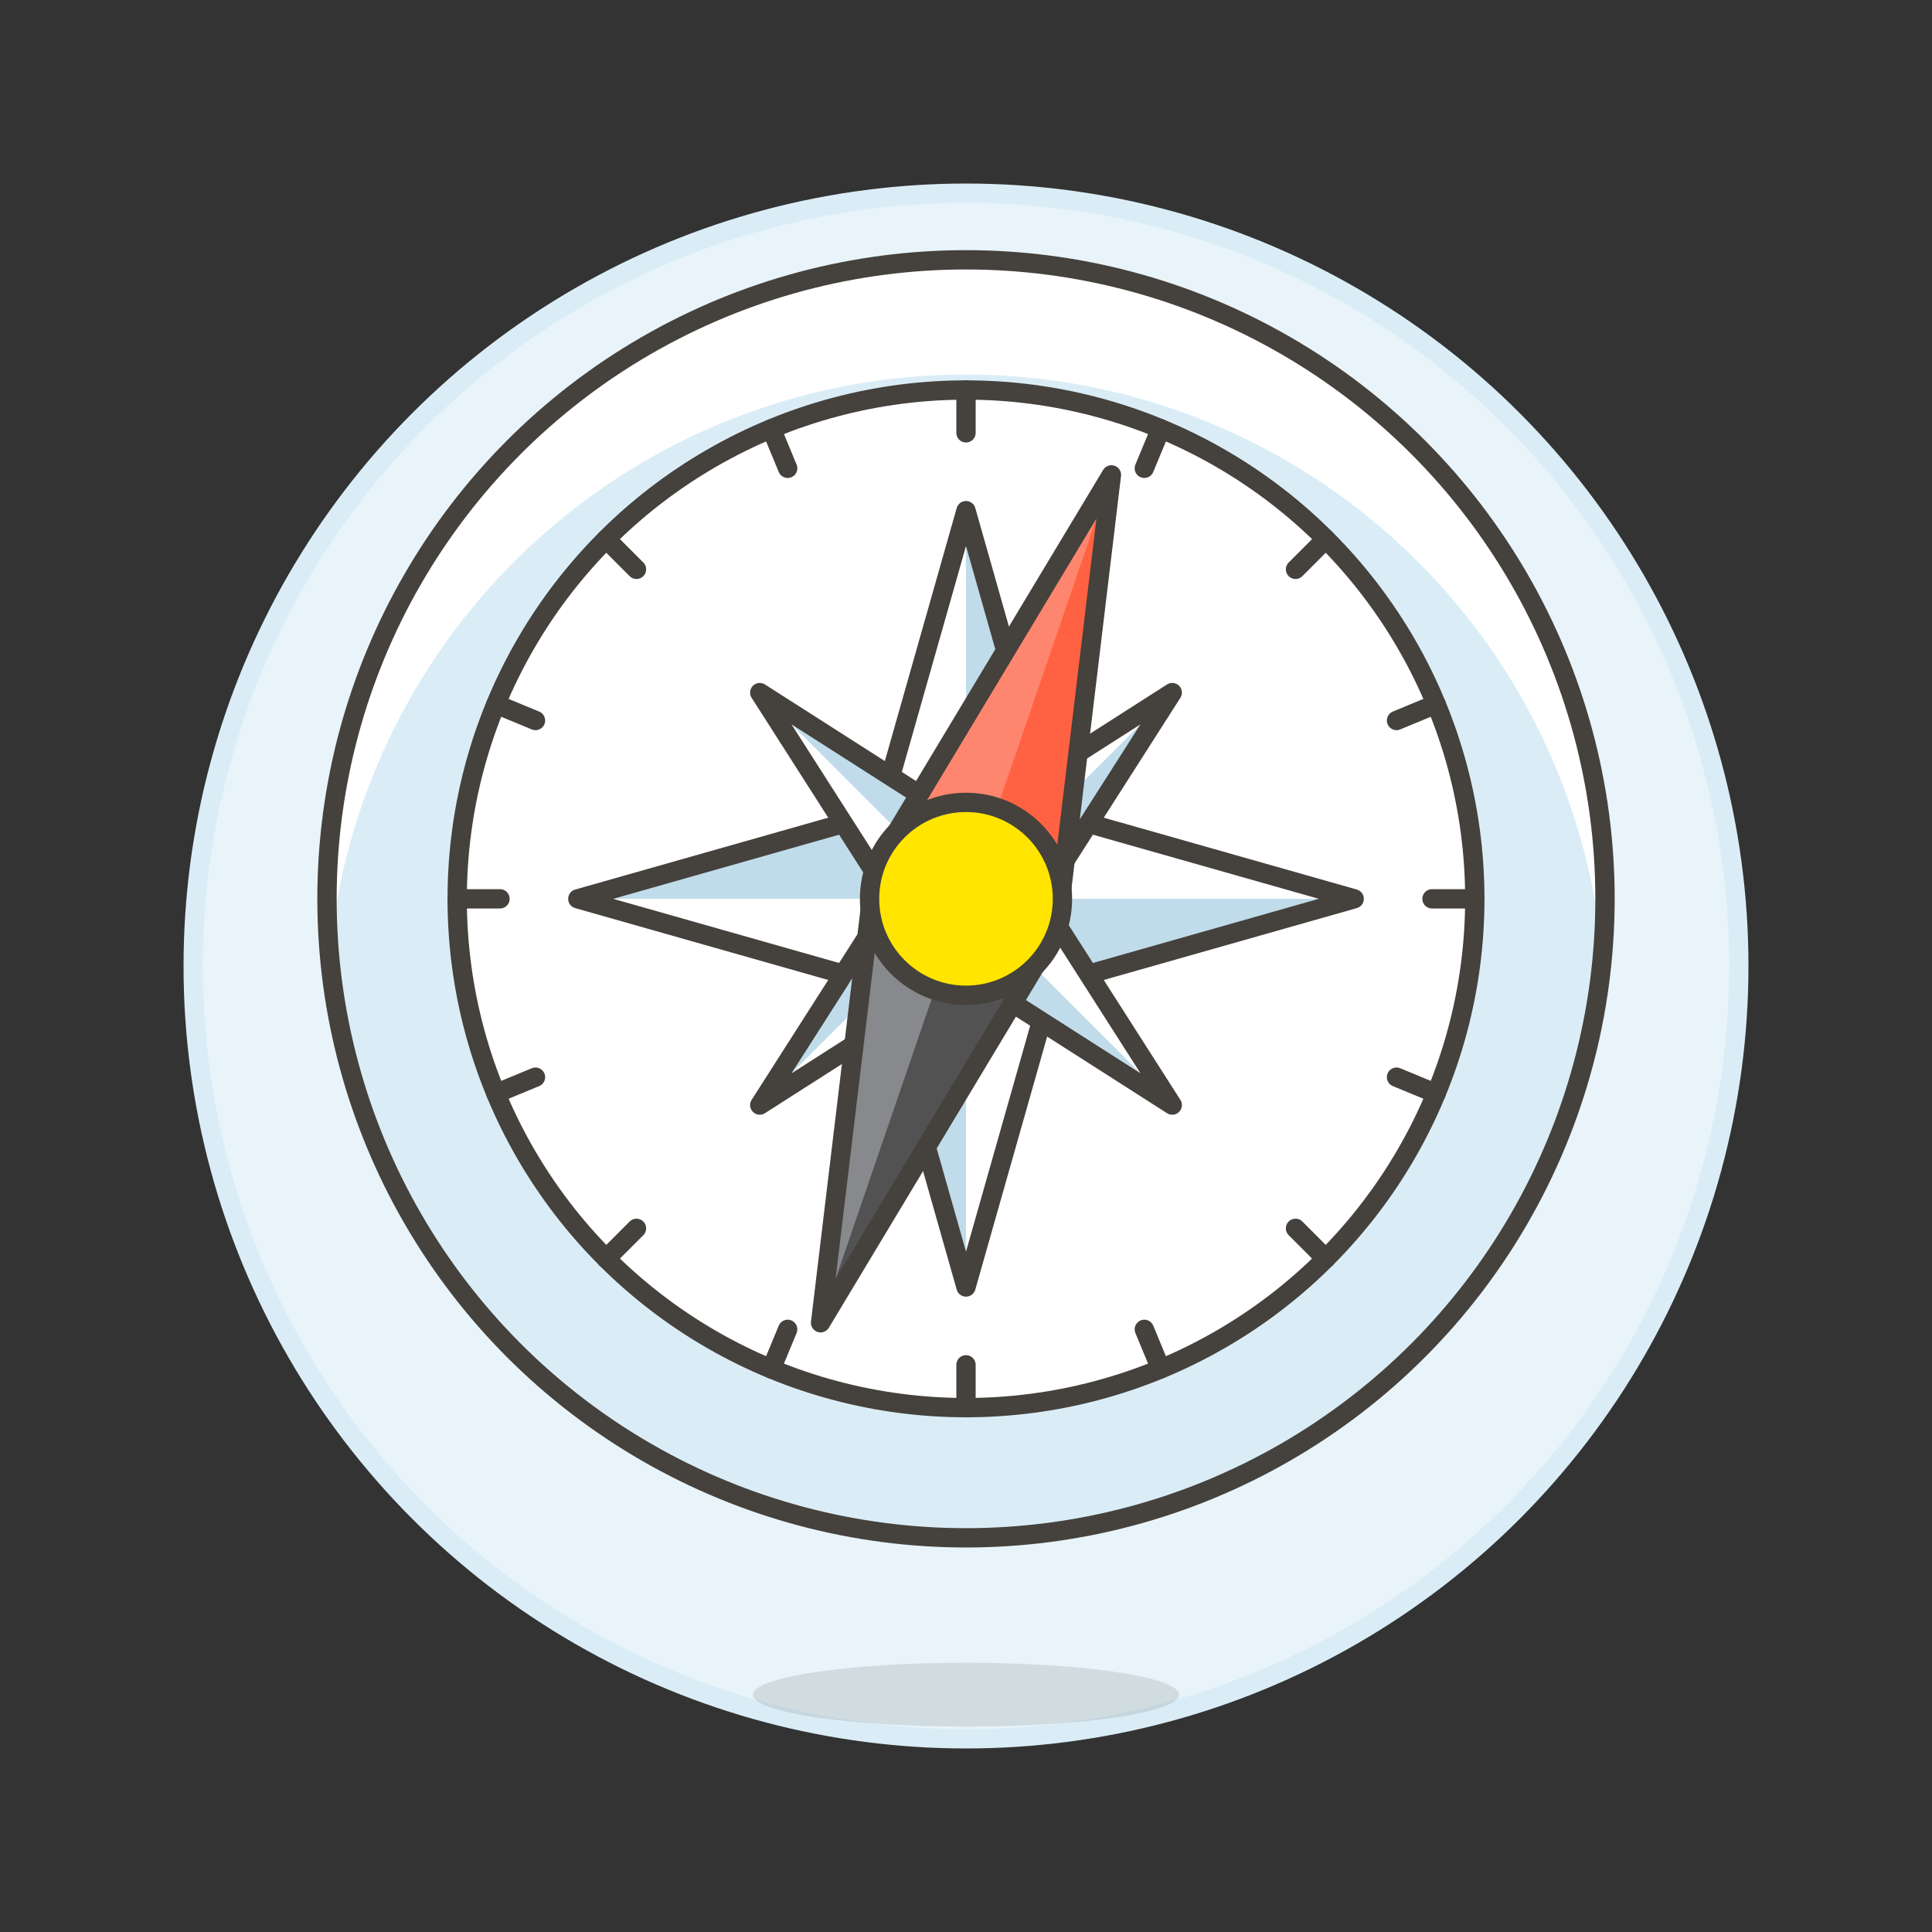 <svg xmlns="http://www.w3.org/2000/svg" viewBox="0 0 100 100"><rect x="0" y="0" width="100" height="100" fill="#333333" stroke="none"/><g class="nc-icon-wrapper"><defs/><circle class="a" cx="50" cy="50" r="40" fill="#e8f4fa" stroke="#daedf7" stroke-miterlimit="10"/><circle class="b" cx="50" cy="46.523" r="33.075" style="" fill="#daedf7"/><path class="c" d="M50 19.385a33.079 33.079 0 0 1 32.944 30.106q.13-1.465.131-2.968a33.075 33.075 0 0 0-66.15 0q0 1.5.131 2.968A33.079 33.079 0 0 1 50 19.385z" style="" fill="#fff"/><circle class="d" cx="50" cy="46.523" r="33.075" fill="none" stroke="#45413c" stroke-linecap="round" stroke-linejoin="round"/><circle class="e" cx="50" cy="46.523" r="26.336" fill="#fff" stroke="#45413c" stroke-linecap="round" stroke-linejoin="round"/><path class="d" d="M50 20.187v2.216" fill="none" stroke="#45413c" stroke-linecap="round" stroke-linejoin="round"/><path class="d" d="M39.922 22.192l.848 2.047" fill="none" stroke="#45413c" stroke-linecap="round" stroke-linejoin="round"/><path class="d" d="M31.378 27.901l1.566 1.567" fill="none" stroke="#45413c" stroke-linecap="round" stroke-linejoin="round"/><path class="d" d="M25.669 36.445l2.047.848" fill="none" stroke="#45413c" stroke-linecap="round" stroke-linejoin="round"/><path class="d" d="M23.664 46.523h2.216" fill="none" stroke="#45413c" stroke-linecap="round" stroke-linejoin="round"/><path class="d" d="M25.669 56.601l2.047-.847" fill="none" stroke="#45413c" stroke-linecap="round" stroke-linejoin="round"/><path class="d" d="M31.378 65.146l1.566-1.567" fill="none" stroke="#45413c" stroke-linecap="round" stroke-linejoin="round"/><path class="d" d="M39.922 70.854l.848-2.047" fill="none" stroke="#45413c" stroke-linecap="round" stroke-linejoin="round"/><path class="d" d="M50 72.859v-2.216" fill="none" stroke="#45413c" stroke-linecap="round" stroke-linejoin="round"/><path class="d" d="M60.078 70.854l-.848-2.047" fill="none" stroke="#45413c" stroke-linecap="round" stroke-linejoin="round"/><path class="d" d="M68.622 65.146l-1.566-1.567" fill="none" stroke="#45413c" stroke-linecap="round" stroke-linejoin="round"/><path class="d" d="M74.331 56.601l-2.047-.847" fill="none" stroke="#45413c" stroke-linecap="round" stroke-linejoin="round"/><path class="d" d="M76.336 46.523H74.12" fill="none" stroke="#45413c" stroke-linecap="round" stroke-linejoin="round"/><path class="d" d="M74.331 36.445l-2.047.848" fill="none" stroke="#45413c" stroke-linecap="round" stroke-linejoin="round"/><path class="d" d="M68.622 27.901l-1.566 1.567" fill="none" stroke="#45413c" stroke-linecap="round" stroke-linejoin="round"/><path class="d" d="M60.078 22.192l-.848 2.047" fill="none" stroke="#45413c" stroke-linecap="round" stroke-linejoin="round"/><ellipse class="f" cx="50" cy="87.717" rx="11.025" ry="1.654" fill="#525252" opacity="0.15"/><g><path class="c" d="M54.443 50.967l15.648-4.444-15.648-4.443L50 26.432 45.557 42.08l-15.648 4.443 15.648 4.444L50 66.614l4.443-15.647z" style="" fill="#fff"/><path class="g" d="M54.443 42.08L50 26.432v20.091l4.443-4.443z" style="" fill="#c0dceb"/><path class="g" d="M54.443 50.967l15.648-4.444H50l4.443 4.444z" style="" fill="#c0dceb"/><path class="g" d="M45.557 50.967L50 66.614V46.523l-4.443 4.444z" style="" fill="#c0dceb"/><path class="g" d="M45.557 42.08l-15.648 4.443H50l-4.443-4.443z" style="" fill="#c0dceb"/><path class="d" d="M54.443 50.967l15.648-4.444-15.648-4.443L50 26.432 45.557 42.08l-15.648 4.443 15.648 4.444L50 66.614l4.443-15.647z" fill="none" stroke="#45413c" stroke-linecap="round" stroke-linejoin="round"/><path class="c" d="M53.853 46.523l6.822-10.674L50 42.671l-10.675-6.822 6.822 10.674-6.822 10.675L50 50.376l10.675 6.822-6.822-10.675z" style="" fill="#fff"/><path class="g" d="M50 42.671l-10.675-6.822L50 46.523v-3.852z" style="" fill="#c0dceb"/><path class="g" d="M53.853 46.523l6.822-10.674L50 46.523h3.853z" style="" fill="#c0dceb"/><path class="g" d="M50 50.376l10.675 6.822L50 46.523v3.853z" style="" fill="#c0dceb"/><path class="g" d="M46.147 46.523l-6.822 10.675L50 46.523h-3.853z" style="" fill="#c0dceb"/><path class="d" d="M53.853 46.523l6.822-10.674L50 42.671l-10.675-6.822 6.822 10.674-6.822 10.675L50 50.376l10.675 6.822-6.822-10.675z" fill="none" stroke="#45413c" stroke-linecap="round" stroke-linejoin="round"/></g><g><path class="h" d="M42.473 68.466l2.828-23.555L57.527 24.58l-2.828 23.555-12.226 20.331z" style="" fill="#87898c"/><path class="i" d="M57.527 24.58l-2.828 23.555-12.226 20.331L57.527 24.58z" style="" fill="#525252"/><path class="j" d="M45.301 44.911L57.527 24.58l-2.828 23.555-9.398-3.224z" style="" fill="#ff866e"/><path class="k" d="M50 46.523l7.527-21.943-2.828 23.555L50 46.523z" style="" fill="#ff6242"/><path class="d" d="M42.473 68.466l2.828-23.555L57.527 24.58l-2.828 23.555-12.226 20.331z" fill="none" stroke="#45413c" stroke-linecap="round" stroke-linejoin="round"/><circle class="l" cx="50" cy="46.523" r="4.992" stroke="#45413c" stroke-linecap="round" stroke-linejoin="round" fill="#ffe500"/></g></g></svg>